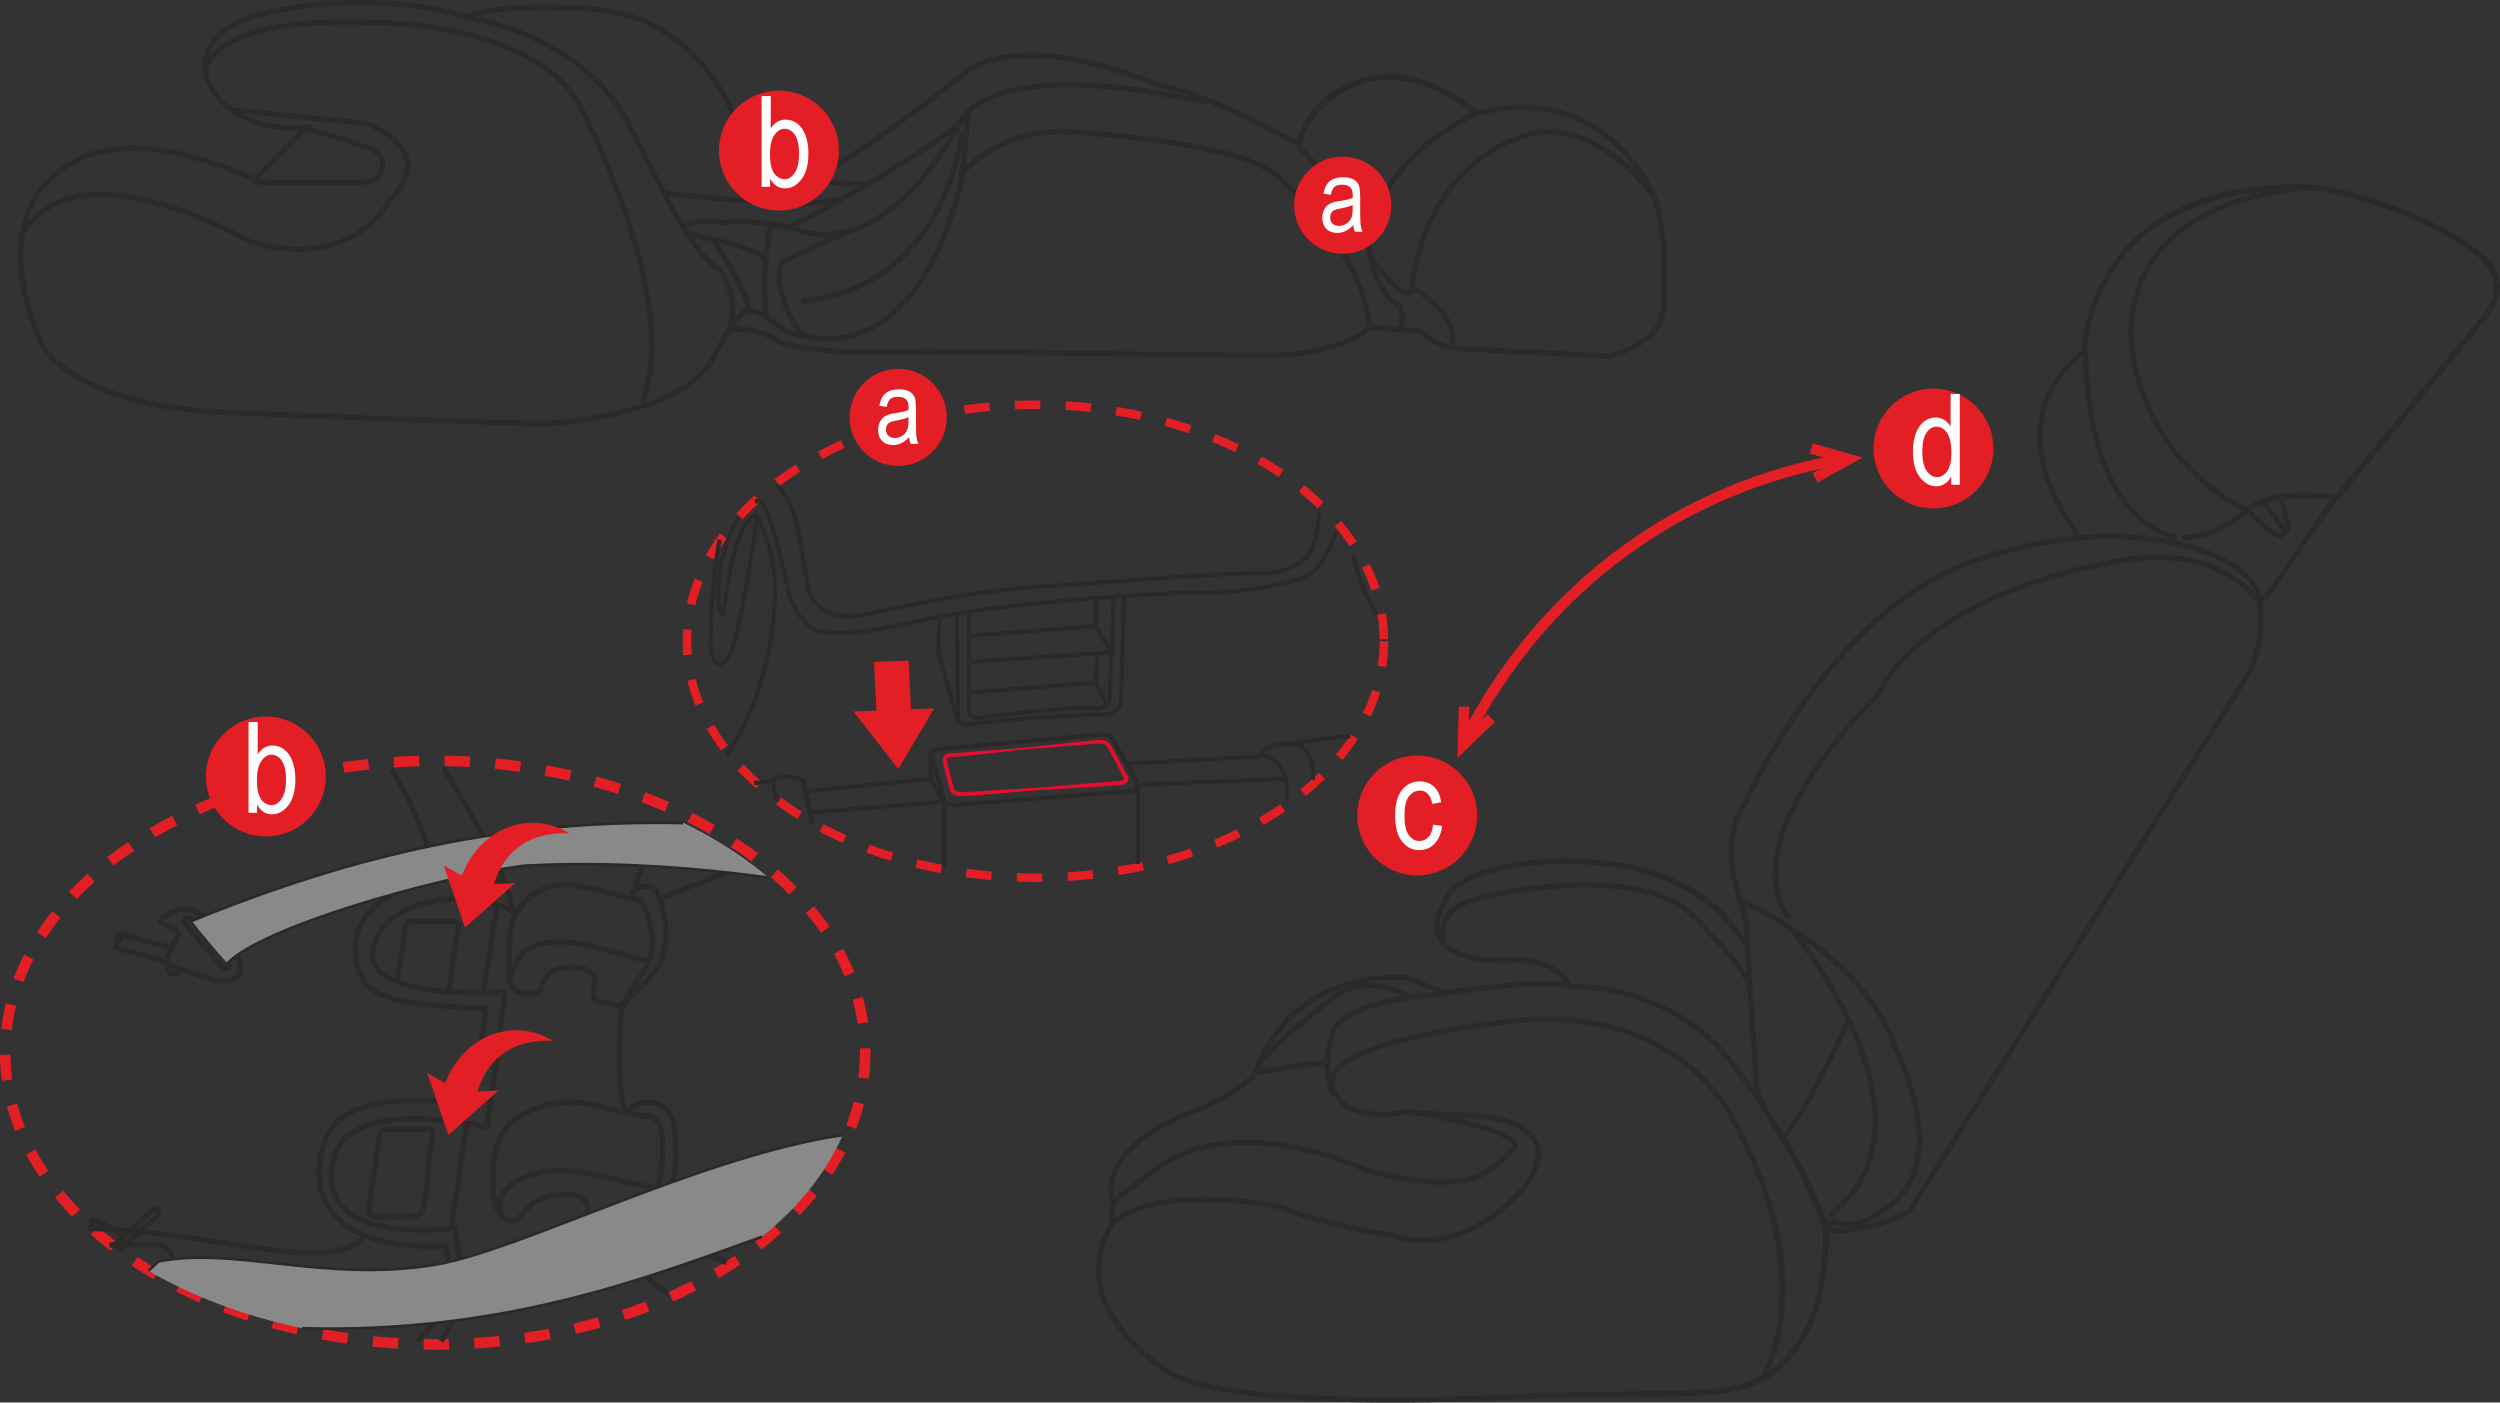 <?xml version="1.0" encoding="UTF-8"?>
<!DOCTYPE svg PUBLIC "-//W3C//DTD SVG 1.1//EN" "http://www.w3.org/Graphics/SVG/1.1/DTD/svg11.dtd">
<!-- Creator: CorelDRAW 2018 (64-Bit) -->
<svg xmlns="http://www.w3.org/2000/svg" xml:space="preserve" width="83.388mm" height="46.781mm" version="1.1" style="shape-rendering:geometricPrecision; text-rendering:geometricPrecision; image-rendering:optimizeQuality; fill-rule:evenodd; clip-rule:evenodd"
viewBox="0 0 8444.87 4737.59"
 xmlns:xlink="http://www.w3.org/1999/xlink">
 <rect x="0" y="0" width="8444.87" height="4737.59" fill="#333333" stroke="none"/>
 <defs>
  <style type="text/css">
   <![CDATA[
    .str6 {stroke:#2B2A29;stroke-width:8.11;stroke-miterlimit:10}
    .str2 {stroke:#2B2A29;stroke-width:8.93;stroke-miterlimit:10}
    .str4 {stroke:#2B2A29;stroke-width:14.47;stroke-miterlimit:10}
    .str7 {stroke:#E31E24;stroke-width:35.73;stroke-miterlimit:4}
    .str5 {stroke:#2B2A29;stroke-width:17.86;stroke-miterlimit:10}
    .str1 {stroke:#2B2A29;stroke-width:17.86;stroke-miterlimit:4}
    .str3 {stroke:#E31E24;stroke-width:28.94;stroke-miterlimit:10;stroke-dasharray:85.737 85.737}
    .str0 {stroke:#E31E24;stroke-width:35.73;stroke-miterlimit:10;stroke-dasharray:85.737 85.737}
    .fil0 {fill:none}
    .fil3 {fill:none;fill-rule:nonzero}
    .fil5 {fill:#FEFEFE}
    .fil4 {fill:#E31E24}
    .fil1 {fill:#FEFEFE;fill-rule:nonzero}
    .fil2 {fill:#898989;fill-rule:nonzero}
    .fil6 {fill:#E60D2E;fill-rule:nonzero}
   ]]>
  </style>
 </defs>
 <g id="图层_x0020_1">
  <path class="fil0 str0" d="M2922.57 3555.77c0,544.34 -650.37,985.7 -1452.5,985.7 -802.09,0 -1452.52,-441.36 -1452.52,-985.7 0,-544.33 650.43,-985.69 1452.52,-985.69 802.14,0 1452.5,441.36 1452.5,985.69z"/>
  <path class="fil0 str1" d="M1704.62 2987.01c-207.04,-63.63 -508.92,26.01 -504.5,217.22 4,172.16 108.61,187.17 442.19,202.18 -38.09,256.48 -48.28,323.97 -48.28,323.97 -399.95,-48.84 -490.8,43.55 -512.88,187.67 0,0 -75.2,312.39 423.43,290.6 0,0 58.94,184.96 -93.91,321.39"/>
  <path class="fil0 str1" d="M1696.22 3434.74c4.24,-47.94 8.4,-82.67 8.4,-82.67 0,0 -462.31,29.98 -446.22,-136.66 16.11,-166.69 305.57,-228.65 474.3,-135.83 -12.95,-86.09 -79.76,-237.76 -234.44,-484.09"/>
  <path class="fil0 str1" d="M1696.22 3434.74c-6.65,42.02 -42.48,321.82 -51.84,372.31 -215,-46.8 -490.89,-51.45 -517,113.39 0,0 -102.14,279.28 411.47,228.69l9.03 88.45c0,0 31.89,175.01 -58.48,292.6"/>
  <path class="fil0 str1" d="M1341.46 3317.17l27.29 -184.27c1.68,-11.32 11.5,-20.37 21.72,-20.37l141.44 -0.57c10.47,-0.07 17.33,9.1 15.73,20.25l-32.23 219"/>
  <path class="fil0 str1" d="M1447.45 3940.32l13.82 -105.97c1.61,-11.28 -5.47,-20.43 -15.86,-20.33l-141.26 0.47c-10.43,0.04 -20.18,9.22 -21.82,20.44l-14.61 100.6 -20.58 130.15c0,0 -9.65,41.05 13.68,43.8 0,0 102.54,3.46 136.5,0 12.22,-1.26 28.69,-5.89 34.09,-35.45 6.08,-33.22 16.04,-133.72 16.04,-133.72"/>
  <line class="fil0 str1" x1="1678.52" y1="3060.04" x2="1632.25" y2= "3355.88" />
  <line class="fil0 str1" x1="1576.06" y1="3796.4" x2="1525.18" y2= "4146.56" />
  <path class="fil0 str1" d="M2104.97 3399.54c0,0 -68.66,-15.47 -79.38,-15.47 -10.65,0 -30.37,-12.68 -19.8,-48.11 10.68,-35.26 0,-67.85 -75.81,-69.24 -75.91,-1.5 -91.13,36.79 -98.82,66.44 -7.53,29.72 -54.63,26.98 -74.37,19.8 -19.69,-7.08 -60.56,-21.19 -3.01,-117.36 39.52,-70.7 180.74,-59.49 258.19,-36.8 77.46,22.7 171.42,46.74 171.42,46.74"/>
  <path class="fil0 str1" d="M1724.96 3327.5c-9.14,-17 -6.04,-188.1 9,-223.51 15.29,-35.36 80.46,-138.58 218.62,-111.75 133.76,26.94 214.18,52.38 214.18,52.38"/>
  <path class="fil0 str1" d="M2174.93 4154.64c0,0 -149.26,-14.79 -164.53,-19.86 -15.18,-5.11 -25,-13.19 -25,-49.66 0,-36.44 -30.4,-60.73 -121.72,-45.48 -91.22,15.08 -101,89.04 -135.72,84.93 -34.8,-4 -58.71,-43.45 -27.19,-94.14 31.51,-50.51 136.83,-99.1 298.78,-63.73 161.91,35.48 220.64,50.4 220.64,50.4"/>
  <path class="fil0 str1" d="M1689.83 4097.36c-22.76,-23.36 -23.86,-53.73 -23.86,-117.44 0,-63.77 9.71,-147.8 66.3,-192.39 56.56,-44.44 150.01,-82.95 267.27,-55.62 117.29,27.32 210.11,45.65 210.11,45.65"/>
  <path class="fil0 str1" d="M2310.53 2781.74c-15.78,12.1 -31.76,24.41 -48.01,36.94 -43.52,33.61 -103.94,101.57 -116.94,186.38"/>
  <path class="fil0 str1" d="M2274.5 4010.17c132.82,-19.2 302.94,-31.86 494.17,-37.88m-512.79 396.92c-19.17,-13.22 -37.97,-26.94 -56.3,-41.22 0,0 -77.31,-85.64 13.07,-291.07"/>
  <path class="fil0 str1" d="M2454.82 4263.26c-22.29,-8.14 -44.13,-16.66 -65.33,-25.68 0,0 -141.93,-60.96 -121.39,-233.51"/>
  <path class="fil0 str1" d="M1476.83 2967.02c-31.63,-118.42 -77.4,-245.51 -153.97,-368.05"/>
  <path class="fil0 str1" d="M1226.04 4183.5c-99.21,98.18 -369.69,23.47 -676.38,-14.68 -82.93,-10.27 -165.99,-16.48 -250.15,-19.65"/>
  <path class="fil0 str1" d="M2132.57 3030.66c15.33,0.75 33.27,-7.53 55.95,66.49 22.65,74.1 25.23,125.55 -18.61,189.74 -43.84,64.28 -65.78,98.28 -69.81,115.68 -4.07,17.37 -21.16,285.74 12.93,350.02"/>
  <path class="fil0 str1" d="M2129.25 3029.89c12.22,-26.43 24.37,-40.76 69.06,-33.91 25.91,5.96 54.34,90.71 51.05,171.56 -3.21,80.77 -33.26,114.89 -81.13,161.73 -47.87,46.77 -67.23,63.49 -70.6,105"/>
  <path class="fil0 str1" d="M2122 3755.65c13.82,-39.36 143.58,-62.09 155.8,55.13 12.22,117.21 -0.78,161.8 -7.5,179.45 -28.2,74.61 2.63,203.34 182.29,274.41"/>
  <path class="fil0 str1" d="M2173.98 3768.49c27.55,-5.29 63.99,12 64.96,100.57 0.64,88.42 -15.97,142.08 -23.8,154.2 -21.03,32.65 -30.61,72.8 -43.15,149.37 0,0 -17.07,102.04 27.62,155.38"/>
  <path class="fil0 str1" d="M2238.98 3031.14c0,0 116.3,-46.02 294.7,-114.67"/>
  <path class="fil0 str1" d="M546.33 3103.74c8.61,-6.82 63.06,-49.05 109.43,-27.22 46.23,21.86 145.08,115 155.66,187.24 3.25,37.66 -25.58,67.39 -106.89,40.73 -81.38,-26.58 -152.8,-45.98 -143.8,-63.27 9,-17.33 27.62,-59.05 42.26,-81.92 14.72,-22.97 -81.99,-35.26 -56.66,-55.56"/>
  <path class="fil0 str1" d="M572.85 3259.56c-0.57,8.72 -13.97,18.43 -0.82,25.47 12.97,7.04 32.12,5.65 36.83,-10.82"/>
  <path class="fil0 str1" d="M578.39 3202.56l-175.88 -48.84c0,0 -14.4,11.36 4.18,19.19 -10.08,12.28 -21.69,26.94 -7.69,30.97 13.79,4.11 161.05,43.12 161.05,43.12"/>
  <path class="fil0 str1" d="M771.3 3252.73c4.61,5.36 3.86,12.89 -1.54,17.04 -5.39,3.96 -13.54,3 -18.04,-2.4l-127.23 -147.8c-4.57,-5.29 -3.86,-12.9 1.58,-16.86 5.36,-4 13.5,-3.08 18.04,2.29l127.19 147.73"/>
  <path class="fil1" d="M2593.77 2964.02c-240.45,-32.16 -529.56,-56.36 -825.75,-39.55 -297.85,39.94 -891.16,208.64 -1002.95,332.86 -91.39,-102.5 -121.15,-144.94 -121.15,-144.94 564.95,-231.2 1081.07,-344.37 1663.67,-332.08 107.51,52.27 203.88,114.1 286.18,183.71z"/>
  <path class="fil2" d="M2593.77 2964.02c-240.45,-32.16 -529.56,-56.36 -825.75,-39.55 -297.85,39.94 -891.16,208.64 -1002.95,332.86 -91.39,-102.5 -121.15,-144.94 -121.15,-144.94 564.95,-231.2 1081.07,-344.37 1663.67,-332.08 107.51,52.27 203.88,114.1 286.18,183.71z"/>
  <path class="fil3 str2" d="M2593.77 2964.02c-240.45,-32.16 -529.56,-56.36 -825.75,-39.55 -297.85,39.94 -891.16,208.64 -1002.95,332.86 -91.39,-102.5 -121.15,-144.94 -121.15,-144.94 564.95,-231.2 1081.07,-344.37 1663.67,-332.08"/>
  <path class="fil3 str1" d="M420.18 4205.37c0,0 -5.89,-24.36 -8.4,-32.15 -2.43,-7.82 -84.78,-52.55 -98.72,-51.66 -7.68,0.47 -5.83,18.67 -1.71,37.91"/>
  <path class="fil3 str1" d="M369.69 4205.94c49.45,-0.8 133.84,-1.3 159.76,-0.84 36.79,0.57 75.77,42.16 35.44,96.35 -4.49,6.05 -9.1,12.39 -13.9,18.92"/>
  <path class="fil3 str1" d="M514.97 4087.35c5.5,-4.83 13.79,-4.83 18.61,0 5,4.82 4.5,12.65 -0.96,17.36l-133.47 122.68m-20.55 -14.76l136.36 -125.28"/>
  <path class="fil2" d="M2574.68 4177.25c-390.92,140.53 -874.24,328.39 -1554.15,309.37 -193.65,-40.35 -369.86,-107.05 -519.21,-193.79 25.9,-23.8 34.22,-31.78 34.22,-31.78 256.72,-50.84 560.94,71.81 930.6,11.86 287.69,-46.67 897.56,-367.76 1380.63,-438.63 -55.62,127.09 -149.18,243.37 -272.09,342.98z"/>
  <path class="fil3 str2" d="M2574.68 4177.25c-390.92,140.53 -874.24,328.39 -1554.15,309.37m-519.21 -193.79c25.9,-23.8 34.22,-31.78 34.22,-31.78 256.72,-50.84 560.94,71.81 930.6,11.86 287.69,-46.67 897.56,-367.76 1380.63,-438.63"/>
  <path class="fil4" d="M1558.64 2957.24l-59.84 -33.82 72.02 209.6 168.99 -149.8 -71.2 3c20.01,-65.74 77.96,-178.85 255.05,-171.06 -135.69,-82.53 -298.85,-16.4 -360.63,135.13l-4.4 6.96z"/>
  <path class="fil4" d="M1502.86 3658.04l-59.88 -33.91 71.88 209.68 169.06 -149.88 -71.17 3.01c19.9,-65.74 77.92,-178.92 255.05,-170.99 -135.65,-82.53 -298.92,-16.44 -360.76,135.05l-4.18 7.04z"/>
  <path class="fil4" d="M1100.58 2622.98c0,111.79 -90.64,202.5 -202.53,202.5 -111.9,0 -202.53,-90.71 -202.53,-202.5 0,-111.85 90.64,-202.56 202.53,-202.56 111.9,0 202.53,90.71 202.53,202.56z"/>
  <path class="fil5" d="M868.3 2745.68l-28.69 0 0 -306.9 30.88 0 0 109.52c6.44,-10.1 13.85,-17.63 22.24,-22.61 8.26,-4.98 17.51,-7.41 27.72,-7.41 14.22,0 27.22,4.25 38.89,12.76 11.68,8.51 21.03,21.4 27.96,38.78 6.93,17.38 10.45,38.41 10.45,63.08 0,37.68 -7.9,66.73 -23.58,87.15 -15.81,20.42 -34.28,30.62 -55.43,30.62 -10.57,0 -20.06,-2.8 -28.45,-8.26 -8.51,-5.47 -15.8,-13.73 -22,-24.55l0 27.83zm-0.36 -112.8c0,22.97 2.07,40.24 6.32,51.66 4.13,11.42 10.09,20.17 17.74,26.13 7.66,5.95 16.17,9 25.53,9 12.76,0 24.06,-7.18 33.91,-21.52 9.84,-14.22 14.71,-35.61 14.71,-64.05 0,-29.17 -4.75,-50.57 -14.23,-64.3 -9.6,-13.73 -21.27,-20.54 -35,-20.54 -12.76,0 -24.07,7.17 -34.04,21.39 -9.97,14.34 -14.95,35.13 -14.95,62.23z"/>
  <path class="fil0 str3" d="M4674.84 2165.95c0,441.15 -527.07,798.84 -1177.16,798.84 -650.08,0 -1177.19,-357.69 -1177.19,-798.84 0,-441.15 527.11,-798.84 1177.19,-798.84 650.09,0 1177.16,357.69 1177.16,798.84z"/>
  <path class="fil0 str4" d="M4570.22 1869.95c12.19,62.41 36.64,132.52 81.47,205.94"/>
  <path class="fil0 str4" d="M2454.73 2550.63c74.78,-110.81 149.52,-279.81 162.43,-521.44 0,0 16.86,-135.36 -59.81,-284.27 0,0 -40.66,304.61 -84.6,452.37 0,0 -51.91,110.54 -72.24,-6.8 0,0 -1.52,-200.36 30.61,-367.92m191.99 -184.88c28.69,27.85 62.23,80.36 77.49,178.29l28.19 163.58c0,0 14.68,130.83 191.78,97 0,0 389.17,-91.35 634,-97 0,0 574.19,-45.12 699.42,-44.01 0,0 170.38,9.04 189.53,-120.72 0,0 7.24,-25.33 13.34,-84.33"/>
  <path class="fil0 str4" d="M4514.74 1793.29c-21.56,66.13 -59.8,142.45 -124.26,162.53 0,0 -181.59,55.3 -369.95,45.16 0,0 -636.32,25.94 -931.85,100.39 0,0 -203.07,51.91 -319.25,31.59 0,0 -82.35,-20.29 -111.71,-155.67"/>
  <path class="fil0 str4" d="M2555.43 1738.88c0,0 -42.84,-3 -82.67,154.95l-31.62 179.75c0,0 -23.23,14.11 -10.54,-145.91 0,0 20.81,-110.8 65.17,-180.86m54.9 -51.93c3.99,-1.53 8.09,-2.66 12.29,-3.35 0,0 29.34,-19.55 94.75,281.27"/>
  <path class="fil0 str4" d="M3796.92 2013.57l-9.97 349.54c0,0 2.25,41.73 -51.87,49.63 0,0 -315.87,9.03 -464.77,36.11 0,0 -29.37,10.15 -44.02,-41.76l-57.51 -207.57 4.21 -116.5"/>
  <line class="fil0 str4" x1="3231.97" y1="2073.88" x2="3236.25" y2= "2430.92" />
  <path class="fil0 str4" d="M3273.48 2066.09l0 330.87c0,0 -3.18,31.59 32.9,28.18 0,0 310.22,-41.72 399.39,-32.72 0,0 42.81,1.14 42.81,-32.69l13.29 -343.76"/>
  <polyline class="fil0 str4" points="3273.38,2147.63 3701.27,2114.9 3701.27,2015.97 "/>
  <polyline class="fil0 str4" points="3273.48,2235.64 3754.61,2204.05 3701.27,2114.91 "/>
  <polyline class="fil0 str4" points="3273.48,2339.41 3701.59,2305.48 3705.52,2207.26 "/>
  <line class="fil0 str4" x1="3701.6" y1="2305.49" x2="3739.86" y2= "2381.23" />
  <line class="fil0 str4" x1="4346.53" y1="2630.46" x2="3841.36" y2= "2650.54" />
  <path class="fil0 str4" d="M3805.02 2579.7l29.33 50.77c0,0 9.03,10.18 9.03,46.26l0 241.88"/>
  <path class="fil6" d="M3193.27 2578.55c-1.22,-6.05 -2.68,-12.86 0.93,-18.44 1.39,-2.82 4.21,-4.93 7.07,-6.14 2.86,-1.47 6.08,-1.93 9.22,-2.15l-0.03 0c167.74,-15.79 335.01,-35.73 502.6,-53.06l0.47 -0.03 0.07 0.03c7.39,1.4 15.04,0.65 22.18,4.28 3.5,2.08 7.25,2.75 10.47,6.26 3.65,3.42 6.01,6 7.46,9.43l19.08 35.33 38.09 70.74 0.47 0.79 0.03 0.35c0.47,2.78 0.72,5.89 0.39,8.68 -1.07,2.5 -2.46,5.65 -4.21,7.22 -3.5,3.46 -7.15,5.25 -10.65,6.68 -6.39,2.6 -14.71,3.82 -20.65,3.96l-37.91 2.5 -75.88 5 -151.8 8.89 -151.88 8.62 -75.88 4.5 -37.98 2.32c-12.47,1.33 -27.48,-5.03 -30.08,-18.72l0 0.03 -21.58 -87.09zm0 0l22.61 86.85 0 0.07c2.68,12.82 16.83,18.76 28.97,17.33l37.91 -2.78 75.74 -6.4 151.51 -13.22 151.52 -12.93 75.81 -5.93 37.91 -2.93c6.74,-0.32 11.07,-1.26 16.47,-3.29 5.43,-2.43 6.79,-4.21 5.96,-4.82l0.47 1.1 -37.34 -71.12 -18.68 -35.59c-0.75,-1.57 -1.29,-2.36 -2.32,-4 -0.93,-0.68 -1.75,-1.4 -2.5,-2.18 -1.22,-1.79 -4.58,-2.47 -6.71,-3.9 -4.75,-2.75 -11.29,-2.04 -16.9,-3.46l0.54 0c-167.88,14.01 -335.97,25.44 -503.71,40.94l-0.04 0c-3.07,0.14 -6.28,0.57 -9.07,1.96 -2.86,1.17 -5.64,3.21 -7,5.96 -3.61,5.47 -2.29,12.25 -1.14,18.33z"/>
  <path class="fil6" d="M3528.56 2522.35c-74.17,9.76 -148.44,18.58 -222.8,26.55l-55.8 5.82c-9.33,0.85 -18.47,2.14 -28.37,2.25 -8.93,0.21 -18.36,1.54 -21.91,5.22 -3.35,2.93 -1.39,10.54 1.22,20.15l7.18 27.11 14.19 54.27 0.25 0.96 -0.04 0.79c-0.07,1.89 6.01,7.39 13.19,8.61 7.25,1.71 15.25,2.01 23.43,1.64 16.72,-0.78 33.98,-2.14 50.95,-3.18l102.28 -6.25c68.24,-4 136.5,-6.93 204.81,-9.33 -67.94,7.39 -135.94,14.26 -203.99,20.08l-102.18 8.43c-17.07,1.29 -33.87,2.87 -51.22,3.86 -8.93,0.47 -18.05,0.36 -27.52,-1.75 -8.68,-2.6 -21.29,-6 -24.01,-22.01l0.22 1.72 -13.94 -54.34 -6.87 -27.19c-1.03,-4.89 -2.57,-8.18 -3,-14.79 -1.22,-5.26 0.58,-13.47 5.43,-18.08 10.58,-9.14 21.76,-8.18 31.01,-8.9 8.83,0.07 18.23,-1.1 27.55,-1.85l55.88 -4.61c74.6,-5.93 149.26,-11.04 224.04,-15.19z"/>
  <line class="fil3 str4" x1="3188.45" y1="2930.82" x2="3189.64" y2= "2702.68" />
  <polyline class="fil3 str4" points="3143.48,2547.38 3143.48,2630.47 2728.03,2672.45 "/>
  <path class="fil3 str4" d="M4274.31 2553.78l-469.3 25.94 -50.4 -88.7c-9.4,-13.4 -43.19,-8.86 -43.19,-8.86l-537.08 47.48c-39.42,1.57 -29.8,23.58 -29.8,23.58l24.26 74.99 20.86 74.46c0,0 0.54,21.47 49.06,15.25l585.48 -46.23c0,0 19.18,-3.39 14.79,-31.15"/>
  <line class="fil3 str4" x1="2736.33" y1="2744.29" x2="3191.8" y2= "2708.38" />
  <line class="fil3 str4" x1="3143.48" y1="2630.46" x2="3187.93" y2= "2708.38" />
  <path class="fil3 str4" d="M2625.23 2707.02c-10.66,-39.1 -14.85,-66.54 -14.85,-66.54 0,0 6.01,-17.89 47.34,-16.4 0,0 47.36,-1.75 57.13,16.4 0,0 11.22,62.73 28.85,140.24"/>
  <path class="fil3 str4" d="M2610.38 2640.51c0,0 -26.18,1.43 -63.18,4.8"/>
  <path class="fil3 str4" d="M4346.53 2704.93l0 -54.4c-7.18,-87.82 -89.14,-103.15 -89.14,-103.15 0,0 22.54,-37.62 102.28,-34.61 0,0 76.7,-10.68 75.23,111.22l-0.63 10.01"/>
  <path class="fil3 str4" d="M4367.18 2512.54c0,0 83.25,-18.55 194.19,-25.55"/>
  <path class="fil4" d="M3198.22 1409.97c0,90.6 -73.48,164.13 -164.12,164.13 -90.71,0 -164.13,-73.53 -164.13,-164.13 0,-90.64 73.42,-164.16 164.13,-164.16 90.64,0 164.12,73.52 164.12,164.16z"/>
  <path class="fil5" d="M3070.92 1477.09c-8.38,8.76 -17.04,15.26 -26.1,19.7 -9.06,4.44 -18.42,6.6 -28.17,6.6 -15.37,0 -27.59,-4.63 -36.75,-13.89 -9.15,-9.26 -13.78,-21.76 -13.78,-37.53 0,-10.34 2.17,-19.6 6.5,-27.68 4.23,-7.98 10.15,-14.28 17.63,-18.82 7.38,-4.44 18.72,-7.78 33.89,-9.94 20.39,-2.96 35.26,-6.5 44.82,-10.54l0.09 -7.78c0,-12.31 -2.17,-20.98 -6.59,-26.01 -6.21,-7.19 -15.77,-10.84 -28.67,-10.84 -11.63,0 -20.29,2.36 -26.11,7.19 -5.8,4.82 -10.05,13.78 -12.7,27.09l-24.63 -4.04c3.44,-19.4 10.54,-33.49 21.28,-42.36 10.73,-8.77 26.01,-13.2 45.91,-13.2 15.46,0 27.68,2.96 36.54,8.76 8.77,5.81 14.39,13.1 16.65,21.67 2.27,8.58 3.45,21.19 3.45,37.63l0 40.68c0,28.57 0.59,46.5 1.67,53.89 1.08,7.39 3.15,14.67 6.31,21.67l-26.11 0c-2.56,-6.21 -4.23,-13.69 -5.12,-22.26zm-1.96 -68.17c-9.17,4.53 -22.86,8.37 -40.88,11.52 -10.54,1.86 -17.93,3.94 -22.07,6.2 -4.23,2.27 -7.48,5.52 -9.75,9.75 -2.36,4.24 -3.54,9.17 -3.54,14.78 0,8.58 2.66,15.47 7.98,20.59 5.32,5.12 12.71,7.69 22.07,7.69 8.96,0 17.03,-2.36 24.43,-6.99 7.29,-4.64 12.71,-10.74 16.36,-18.52 3.65,-7.79 5.42,-19.01 5.42,-33.79l0 -11.22z"/>
  <path class="fil0 str5" d="M5619.01 1039.74c10.61,-144.26 3.01,-256.84 -25.68,-362.87 0,0 -156.16,-409.75 -605.24,-293.64 0,0 -138.34,-140.91 -351.77,-119.54 0,0 -203.17,43.52 -250.12,224.57 0,0 -293.74,-169.91 -467.87,-198.96 0,0 -437.97,-195.5 -655.73,-46.98l0 3.43c0,0 -420.9,329.54 -521.61,351.76l-192.13 3.43c0,0 -79.35,-503.71 -502.86,-565.19 0,0 -301.36,-36.73 -474.69,21.33 0,0 -277.45,-99.89 -680.45,-11.97 0,0 -247.55,50.34 -188.64,226.32 0,0 58.06,176.67 331.22,159.59 0,0 -134.86,134.04 -172.46,176.7 0,0 -385.85,-193.77 -612.1,-58.91 0,0 -310.82,121.22 -113.54,603.6 0,0 79.35,205.74 591.59,239.08 0,0 1007.45,42.69 1132.96,38.4 0,0 473.84,-25.61 558.3,-239.04l46.12 -80.25c0,0 108.43,-4.21 163.13,41.81 0,0 75.09,50.41 498.52,34.15 0,0 1141.61,17.08 1221.75,11.97 72.77,-4.68 243.41,-41.79 276.62,-92.14l180.14 12.75c0,0 25.64,50.34 130.61,58.88l499.49 24.8c0,0 180.13,-37.55 184.42,-163.1z"/>
  <path class="fil0 str5" d="M5589.11 668.34c0,0 -162.2,-243.3 -390.99,-221.93 0,0 -363.73,45.23 -430.33,528.43"/>
  <path class="fil0 str5" d="M4982.91 385.78c0,0 -285.99,113.51 -367.09,413.25 0,0 28.15,207.43 112.73,232.23 0,0 21.33,67.45 -3.43,77.67"/>
  <line class="fil0 str5" x1="4534.73" y1="682.03" x2="4647.33" y2= "678.66" />
  <path class="fil0 str5" d="M4637.17 880.1c0,0 116.11,162.24 134.07,91.39 0,0 154.48,84.49 133.97,193.78"/>
  <path class="fil0 str5" d="M4382.75 488.21c0,0 204.89,222.01 229.68,303.07"/>
  <path class="fil0 str5" d="M4076.21 347.36c0,0 -648.83,-165.63 -824.67,49.52 0,0 -243.34,503.71 -574.6,373.91 0,0 -157.94,-35.79 -232.22,-17.85 0,0 -81.1,-17.94 -137.48,13.64"/>
  <path class="fil0 str5" d="M3251.54 587.27c0,0 -116.12,683.91 -585.71,536.14l-74.27 -49.52c0,0 -62.34,-46.12 -83.67,-14.5 0,0 -28.19,17.9 -41.81,52.95"/>
  <path class="fil0 str5" d="M3268.64 375.53c0,0 -6.83,165.62 -20.51,204.92 -14.54,38.44 101.57,-158.8 384.17,-134.04 0,0 553.22,31.58 680.48,147.69 0,0 289.38,236.55 314.19,514.83"/>
  <path class="fil0 str5" d="M1583.31 59.67c0,0 371.37,54.59 531.9,344.04l163.91 316.76c0,0 86.21,156.23 148.56,186.95 0,0 78.56,86.28 31.58,219.48"/>
  <path class="fil0 str5" d="M790.13 372.1c0,0 426.04,43.59 445.7,43.59 0,0 253.51,89.64 81.99,257.84 0,0 -121.29,250.12 -477.27,140.87 0,0 -578.02,-336.36 -765.83,-23.94"/>
  <path class="fil0 str5" d="M856.71 614.58c0,0 374.84,7.65 409.85,-3.42 0,0 74.28,-78.53 -27.32,-113.51 0,0 -156.23,-54.67 -210.86,-62.38"/>
  <path class="fil0 str5" d="M691.96 247.51c0,0 -7.69,-187.85 539.61,-172.49 0,0 562.63,-11.07 727.4,281.78 0,0 347.4,656.51 210.82,1000.56"/>
  <path class="fil0 str5" d="M2331.19 792.19c0,0 198.04,34.15 255.27,81.95"/>
  <path class="fil0 str5" d="M2243.24 652.15c0,0 504.6,59.77 596.78,19.62"/>
  <path class="fil0 str5" d="M2751.23 603.52c0,0 64.84,20.47 173.31,16.18"/>
  <path class="fil0 str5" d="M2655.6 768.27c40.15,-4.29 573.77,-309.07 613.85,-381.63"/>
  <path class="fil0 str5" d="M3249.83 447.24c0,0 -48.66,521.64 -542.16,570.33"/>
  <path class="fil0 str5" d="M2869.89 779.35l-222.83 101.64c0,0 -19.62,16.25 -15.32,75.95 0,0 23.04,122.08 82.77,178.42"/>
  <path class="fil0 str5" d="M2407.15 808.37c0,0 120.4,176.77 120.4,236.54"/>
  <path class="fil0 str5" d="M2603.5 756.33c0,0 -36.65,192.89 -11.93,316.72"/>
  <path class="fil4" d="M2833.67 508.59c0,111.87 -90.64,202.57 -202.53,202.57 -111.9,0 -202.53,-90.71 -202.53,-202.57 0,-111.85 90.64,-202.49 202.53,-202.49 111.9,0 202.53,90.64 202.53,202.49z"/>
  <path class="fil5" d="M2601.38 631.31l-28.69 0 0 -306.9 30.88 0 0 109.52c6.44,-10.1 13.85,-17.63 22.24,-22.61 8.26,-4.98 17.51,-7.41 27.72,-7.41 14.22,0 27.22,4.25 38.89,12.76 11.68,8.51 21.03,21.4 27.96,38.78 6.93,17.38 10.45,38.41 10.45,63.08 0,37.68 -7.9,66.73 -23.58,87.15 -15.81,20.42 -34.28,30.62 -55.43,30.62 -10.57,0 -20.06,-2.8 -28.45,-8.26 -8.51,-5.47 -15.8,-13.73 -22,-24.55l0 27.83zm-0.36 -112.8c0,22.97 2.07,40.24 6.32,51.66 4.13,11.42 10.09,20.17 17.74,26.13 7.66,5.95 16.17,9 25.53,9 12.76,0 24.06,-7.18 33.91,-21.52 9.84,-14.22 14.71,-35.61 14.71,-64.05 0,-29.17 -4.75,-50.57 -14.23,-64.3 -9.6,-13.73 -21.27,-20.54 -35,-20.54 -12.76,0 -24.07,7.17 -34.04,21.39 -9.97,14.34 -14.95,35.13 -14.95,62.23z"/>
  <path class="fil0 str6" d="M4988.07 383.23c0,0 394.67,-128.47 601.03,277.98 34.76,80.11 46.98,279.02 27.43,399.24 0,0 -22.15,118.08 -201.67,141.41l-455.98 -22.64c0,0 -115.5,1.96 -154.41,-60.06l-180.13 -12.75c-62.53,73.42 -298.36,92.74 -298.36,92.74"/>
  <path class="fil0 str5" d="M4386.2 488.28c0,0 32.83,-180.57 250.12,-224.58 91.02,-18.43 201.67,2.18 351.76,119.54"/>
  <path class="fil0 str7" d="M4948.96 2498.93c269.45,-526.9 738.62,-856.4 1280.33,-948.86"/>
  <polyline class="fil0 str7" points="4945.41,2386.93 4942.12,2517.3 5037.36,2426.02 "/>
  <polyline class="fil0 str7" points="6131.15,1614.06 6245.18,1550.8 6118.11,1515 "/>
  <path class="fil0 str5" d="M6165.62 4139.02c0,0 25.29,282.98 -124.33,443.61 -143.33,153.88 -261.3,116.26 -830.79,130.98 0,0 -1069.08,68.74 -1275.4,-87.63 0,0 -343.8,-211.9 -180.85,-486.96l6.57 -76.28c0,0 -77.2,-167.67 253.41,-301.43 0,0 158.23,-57.44 226.04,-134.68 0,0 90.46,-340.01 507.71,-324.9l133.73 52.69c0,0 349.51,-52.69 419.22,-22.61 0,0 -19.8,-80.99 -170.49,-88.52 0,0 -318.39,31.04 -272.23,-151.7l33.9 -69.68c0,0 19.8,-57.48 206.32,-97.03 0,0 450.19,-86.67 700.78,146.05 0,0 72.49,79.02 105.46,125.21"/>
  <path class="fil0 str5" d="M5300.92 3331.82c0,0 316.43,-16.04 531.26,235.44 0,0 271.27,340.08 331.53,579.31"/>
  <path class="fil0 str5" d="M5973.45 4612.8c0,0 162.03,-315.54 -116.83,-827 0,0 -190.24,-425.72 -807.2,-328.73 0,0 -591.53,65.03 -547.26,211.01 0,0 12.22,126.22 239.27,89.52l259.95 12.15c0,0 295.78,19.82 158.27,227.04 0,0 -187.42,255.23 -450.27,178.03 0,0 -284.45,-48.02 -377.69,-97 0,0 -438.01,-89.46 -580.21,61.2"/>
  <path class="fil0 str5" d="M4883.65 3356.32c0,0 -328.76,12.21 -381.49,130 0,0 -44.26,133.69 3.79,210.04"/>
  <path class="fil0 str5" d="M4749.88 3753.77c0,0 353.24,50.88 368.31,114.93 2.83,15.08 -92.32,89.46 -108.32,97 -58.37,29.23 -172.42,48.05 -393.71,-13.15 0,0 -418.21,-198.79 -694.24,-17l-165.77 126.29"/>
  <path class="fil0 str5" d="M4757.43 3363.78c-69.67,-41.38 -176.13,-50.81 -243.94,-0.9 -62.16,47.09 -247.76,189.29 -271.31,257.13"/>
  <path class="fil0 str5" d="M4481.45 3587.07c0,0 -206.28,28.27 -234.55,36.69"/>
  <path class="fil0 str5" d="M4873.26 3170.7c0,0 -31.05,-111.14 149.79,-143.12 0,0 453.98,-107.39 665.94,38.58 0,0 172.34,156.37 223.25,263.77"/>
  <path class="fil0 str5" d="M8397.96 879.93c55.6,60.27 49.88,128.11 -15.07,201.6l-518.04 632.93 -207.25 299.57 -26.36 14.11c0,0 30.15,136.62 -45.3,262.84l-1129.28 1789.61c-24.48,38.66 -168.67,69.75 -223.25,76.35 -69.67,9.44 -52.73,-16.96 -86.64,-65.02 -17.94,-24.51 -48.01,-115.82 -80.99,-173.35 -63.13,-108.29 -133.76,-205.29 -133.76,-261.81l-34.88 -549.15 -24.47 -85.75c0,0 -65.95,-171.38 18.87,-302.28 0,0 287.27,-655.66 771.4,-822.36 0,0 177.1,-65.06 357.95,-80.14l-15.08 -31.04c0,0 -281.74,-351.33 35.8,-599.02 0,0 9.44,-609.47 811.96,-549.16 0,0 357.91,70.67 544.4,242.05z"/>
  <path class="fil0 str5" d="M7813.02 633.12c0,0 -599.99,9.51 -615.07,484.2 0,0 -10.36,397.53 392.81,608.46"/>
  <path class="fil0 str5" d="M7046.3 1192.68c0,0 -15.04,543.44 308.03,624.49"/>
  <path class="fil0 str5" d="M7881.82 1679.66c0,0 -214.79,-32.93 -297.68,48.02 0,0 -93.21,88.53 -214.79,88.53"/>
  <path class="fil0 str5" d="M7634.11 2020.6c0,0 -27.37,-193.07 -507.72,-210.04l-98.92 5.64"/>
  <path class="fil0 str5" d="M7632.18 2037.55c0,0 -131.87,-226.08 -528.4,-131.8 0,0 -578.37,94.1 -761.08,440.76 0,0 -495.49,477.6 -301.43,754.48"/>
  <path class="fil0 str5" d="M5884 3044.47c0,0 414.47,176.2 521.75,503.03 0,0 207.28,408.75 -56.56,547.19 0,0 -81.89,68.8 -163.81,31.15"/>
  <path class="fil0 str5" d="M6046.92 3132.11c0,0 547.26,654.58 132.84,974.87"/>
  <path class="fil0 str5" d="M6248.48 3440.12c0,0 -176.13,384.35 -239.22,408.74"/>
  <path class="fil0 str5" d="M7600.16 1729.55c0,0 71.59,79.13 101.75,79.13 0,0 30.08,-7.53 26.33,-33.91 0,0 -15.05,-73.49 -22.54,-88.56"/>
  <line class="fil0 str5" x1="7645.37" y1="1693.75" x2="7720.69" y2= "1797.37" />
  <path class="fil4" d="M4989.75 2754.55c0,111.85 -90.64,202.56 -202.53,202.56 -111.9,0 -202.53,-90.71 -202.53,-202.56 0,-111.87 90.64,-202.5 202.53,-202.5 111.9,0 202.53,90.64 202.53,202.5z"/>
  <path class="fil5" d="M4841.16 2785.4l30.27 4.86c-3.52,26.49 -12.27,46.67 -26.25,60.65 -13.99,13.98 -30.88,20.9 -50.57,20.9 -23.83,0 -43.4,-9.84 -58.83,-29.41 -15.44,-19.58 -23.22,-48.62 -23.22,-86.91 0,-38.78 7.78,-67.82 23.34,-87.14 15.56,-19.33 35.61,-28.93 60.04,-28.93 18.84,0 34.64,5.83 47.64,17.62 12.89,11.8 21.16,29.3 24.8,52.75l-30.03 5.71c-2.92,-15.07 -8.02,-26.37 -15.19,-33.91 -7.29,-7.41 -16.04,-11.18 -26.25,-11.18 -15.2,0 -27.84,6.68 -37.8,20.17 -9.97,13.49 -14.95,34.89 -14.95,64.18 0,30.27 4.74,52.27 14.34,65.76 9.6,13.49 21.75,20.31 36.71,20.31 11.79,0 21.75,-4.51 30.14,-13.5 8.26,-8.99 13.49,-22.97 15.8,-41.93z"/>
  <path class="fil4" d="M6733.58 1514.95c0,111.85 -90.64,202.56 -202.53,202.56 -111.9,0 -202.53,-90.71 -202.53,-202.56 0,-111.87 90.64,-202.5 202.53,-202.5 111.9,0 202.53,90.64 202.53,202.5z"/>
  <path class="fil5" d="M6591.12 1637.65l0 -28.07c-5.59,10.82 -12.76,18.96 -21.51,24.55 -8.87,5.71 -18.35,8.51 -28.44,8.51 -21.52,0 -40.11,-10.21 -55.79,-30.5 -15.69,-20.31 -23.59,-48.86 -23.59,-85.7 0,-25.16 3.52,-46.68 10.45,-64.3 6.93,-17.62 16.29,-30.63 27.96,-39.14 11.67,-8.51 24.55,-12.76 38.78,-12.76 10.21,0 19.69,2.67 28.44,8.02 8.63,5.47 15.92,13 21.63,22.61l0 -110.12 31 0 0 306.9 -28.93 0zm-97.72 -110.97c0,28.81 4.98,50.08 14.95,64.05 9.97,13.98 21.63,20.91 34.89,20.91 13.12,0 24.55,-6.69 34.15,-20.06 9.6,-13.37 14.34,-33.54 14.34,-60.65 0,-31.23 -4.74,-53.97 -14.34,-68.31 -9.6,-14.22 -21.75,-21.39 -36.46,-21.39 -13.01,0 -24.07,6.93 -33.43,20.66 -9.36,13.73 -14.1,35.37 -14.1,64.78z"/>
  <path class="fil0 str5" d="M7853.56 1730.81c151.06,-182.14 541.51,-663.91 541.51,-663.91 101.25,-123.43 -28.19,-213.29 -28.19,-213.29 -204.25,-159.48 -513.32,-215.75 -513.32,-215.75 0,0 -266.84,-45.34 -544.97,101.32"/>
  <path class="fil0 str5" d="M6171.27 4137.09c-13.19,288.07 -54.88,357.16 -130.01,445.55 -82.88,97.65 -157.27,130.55 -496.49,126.08"/>
  <path class="fil0 str5" d="M5897.22 3190.17c-141.8,-232.22 -413.22,-264.88 -413.22,-264.88 0,0 -195.24,-28.3 -242.15,-15.15"/>
  <path class="fil0 str5" d="M5979.07 4079.43c0,0 113.47,303.17 -22.73,573.33"/>
  <path class="fil4" d="M4699.68 693.21c0,90.6 -73.48,164.12 -164.12,164.12 -90.71,0 -164.13,-73.52 -164.13,-164.12 0,-90.64 73.42,-164.16 164.13,-164.16 90.64,0 164.12,73.52 164.12,164.16z"/>
  <path class="fil5" d="M4571.3 760.64c-8.38,8.76 -17.04,15.26 -26.1,19.7 -9.06,4.44 -18.42,6.6 -28.17,6.6 -15.37,0 -27.59,-4.63 -36.75,-13.89 -9.15,-9.26 -13.78,-21.76 -13.78,-37.53 0,-10.34 2.17,-19.6 6.5,-27.68 4.23,-7.98 10.15,-14.28 17.63,-18.82 7.38,-4.44 18.72,-7.78 33.89,-9.94 20.39,-2.96 35.26,-6.5 44.82,-10.54l0.09 -7.78c0,-12.31 -2.17,-20.98 -6.59,-26.01 -6.21,-7.19 -15.77,-10.84 -28.67,-10.84 -11.63,0 -20.29,2.36 -26.11,7.19 -5.8,4.82 -10.05,13.78 -12.7,27.09l-24.63 -4.04c3.44,-19.4 10.54,-33.49 21.28,-42.36 10.73,-8.77 26.01,-13.2 45.91,-13.2 15.46,0 27.68,2.96 36.54,8.76 8.77,5.81 14.39,13.1 16.65,21.67 2.27,8.58 3.45,21.19 3.45,37.63l0 40.68c0,28.57 0.59,46.5 1.67,53.89 1.08,7.39 3.15,14.67 6.31,21.67l-26.11 0c-2.56,-6.21 -4.23,-13.69 -5.12,-22.26zm-1.96 -68.17c-9.17,4.53 -22.86,8.37 -40.88,11.52 -10.54,1.86 -17.93,3.94 -22.07,6.2 -4.23,2.27 -7.48,5.52 -9.75,9.75 -2.36,4.24 -3.54,9.17 -3.54,14.78 0,8.58 2.66,15.47 7.98,20.59 5.32,5.12 12.71,7.69 22.07,7.69 8.96,0 17.03,-2.36 24.43,-6.99 7.29,-4.64 12.71,-10.74 16.36,-18.52 3.65,-7.79 5.42,-19.01 5.42,-33.79l0 -11.22z"/>
  <polygon class="fil4" points="2960.56,2400.3 2882.75,2403.3 3034.73,2597.79 3155.23,2393.05 3077.5,2395.86 3069.03,2231.42 2952.23,2235.7 "/>
 </g>
</svg>

